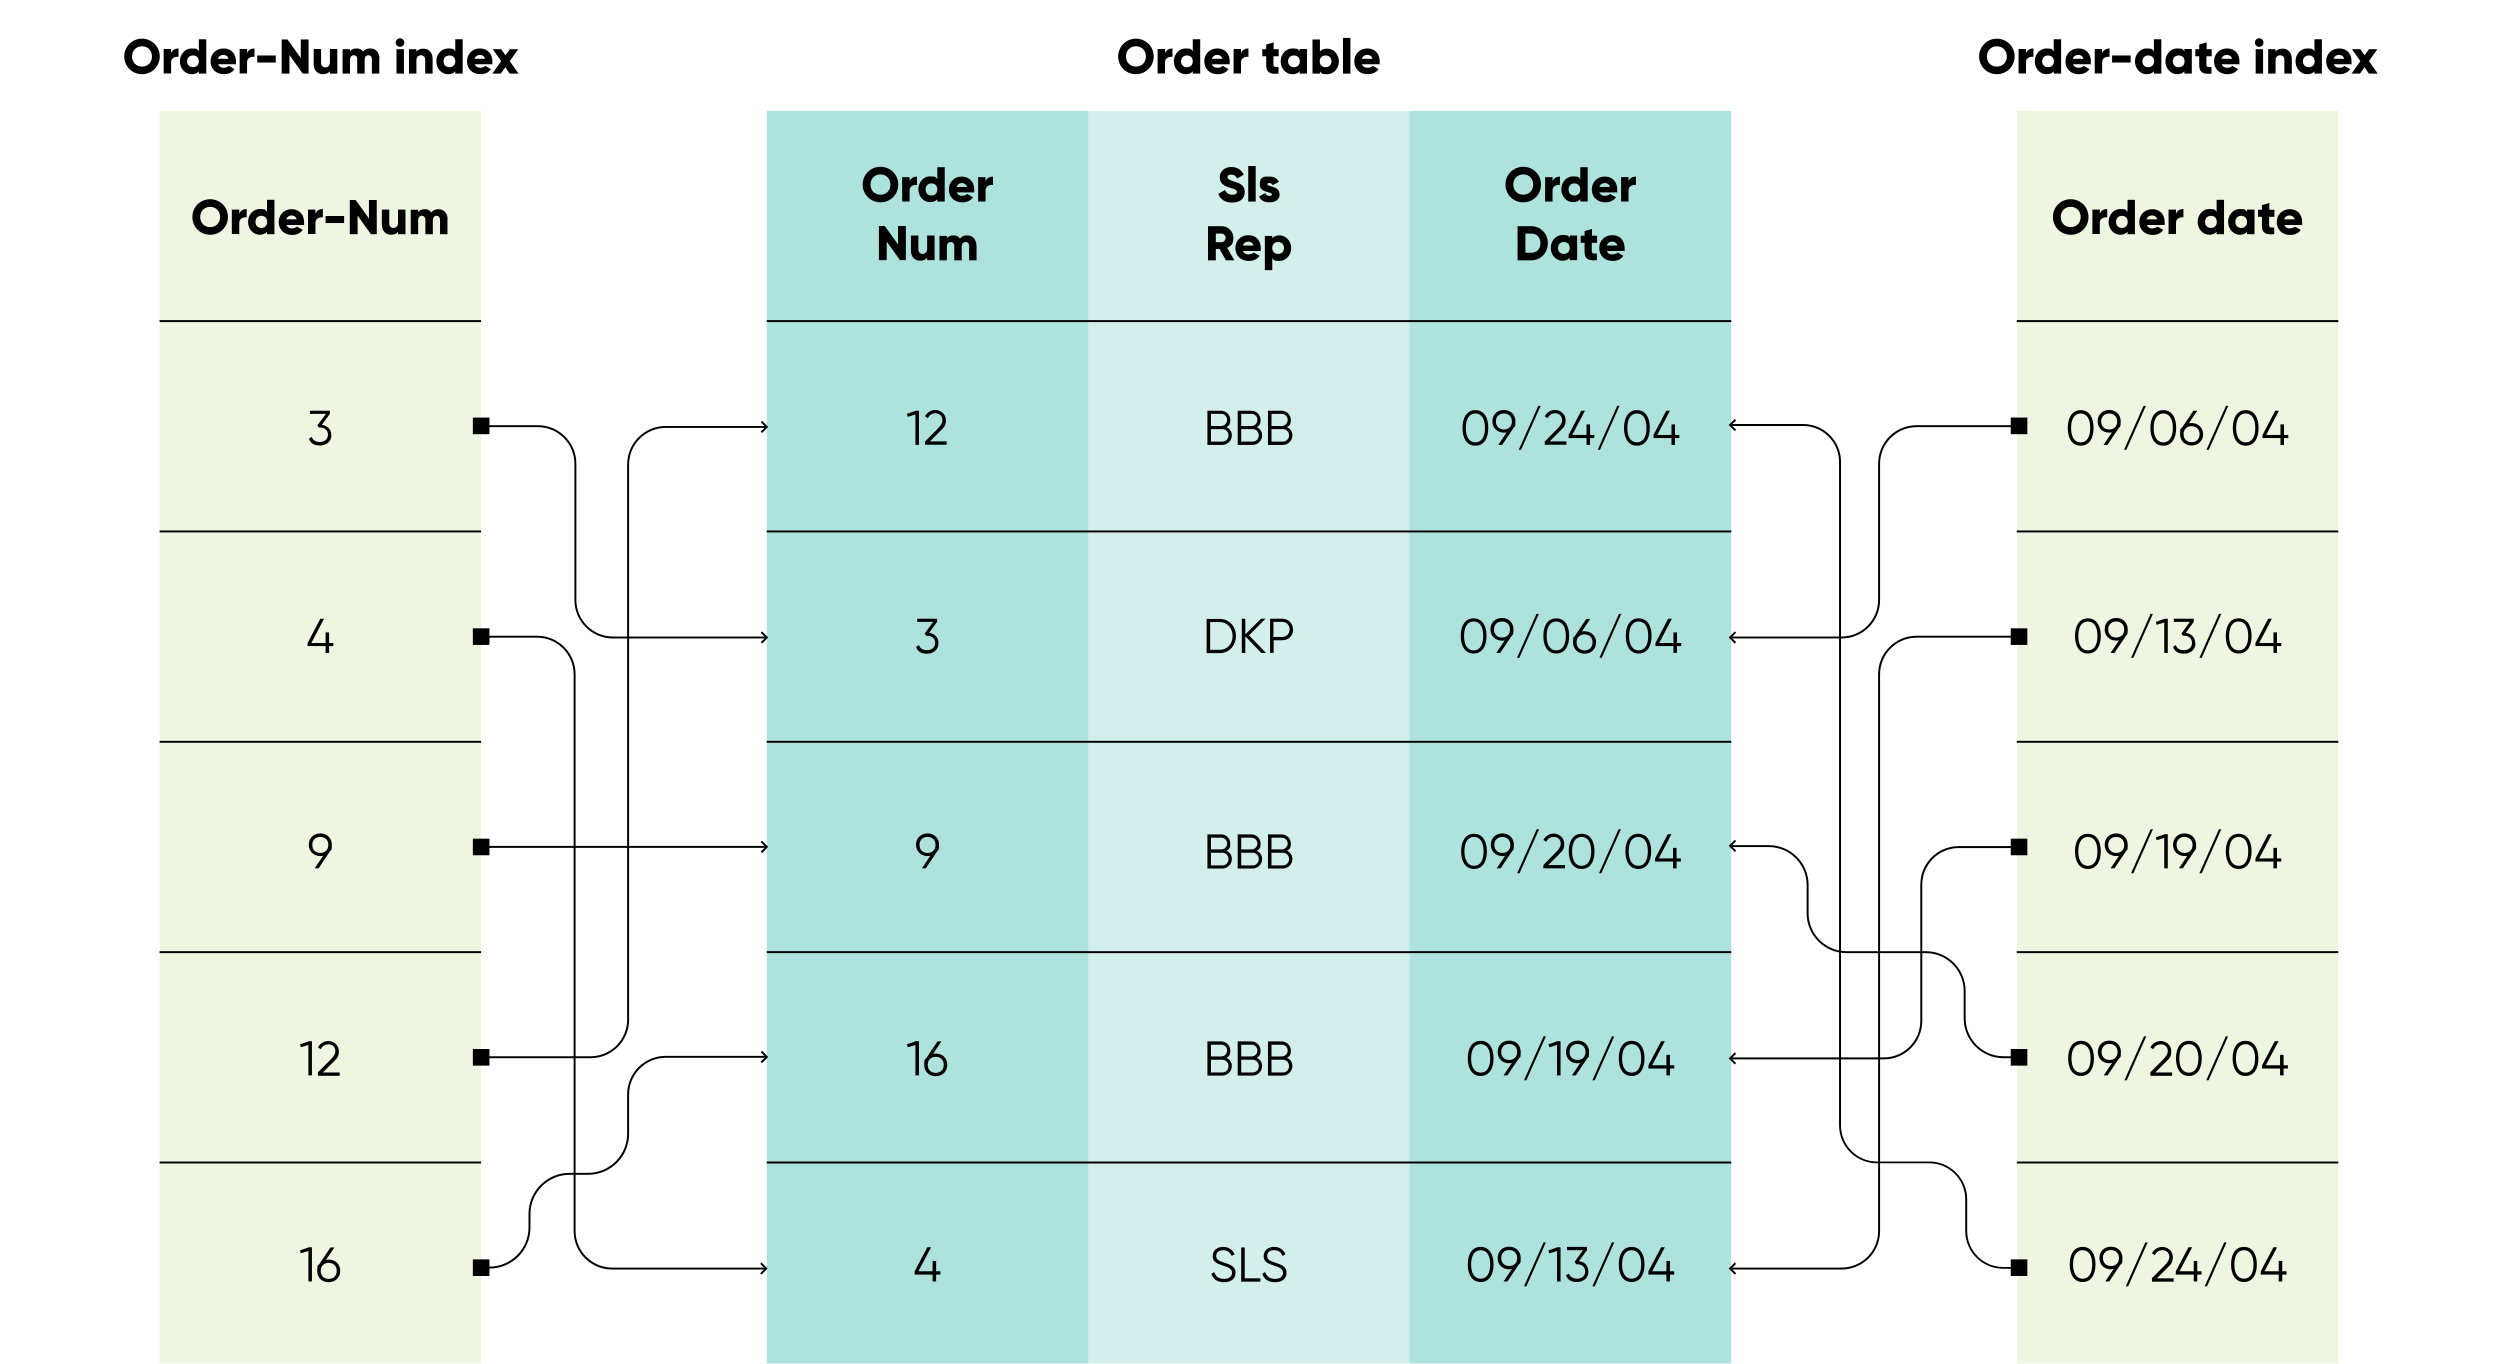 <?xml version="1.0" encoding="UTF-8"?> <svg xmlns="http://www.w3.org/2000/svg" id="Layer_2" version="1.1" viewBox="0 0 1280 698.2"><defs><style> .st0 { fill: #1eafa0; } .st1 { opacity: .2; } .st2 { fill: #a9d267; } </style></defs><g><g class="st1"><rect class="st0" x="392.6" y="56.8" width="493.8" height="641.4"></rect></g><g class="st1"><rect class="st0" x="392.6" y="56.8" width="164.6" height="641.4"></rect></g><g class="st1"><rect class="st0" x="721.7" y="56.8" width="164.6" height="641.4"></rect></g></g><g class="st1"><rect class="st2" x="81.7" y="56.8" width="164.6" height="641.4"></rect></g><g class="st1"><rect class="st2" x="1032.6" y="56.8" width="164.6" height="641.4"></rect></g><g><path d="M1013.3,28.9c0-5.1,4.1-9.1,9.1-9.1s9.1,4,9.1,9.1-4.1,9.1-9.1,9.1-9.1-4-9.1-9.1h0ZM1027.5,28.9c0-3.1-2.2-5.2-5.1-5.2s-5.1,2.1-5.1,5.2,2.2,5.2,5.1,5.2,5.1-2.1,5.1-5.2Z"></path><path d="M1041.1,24.9v4.2c-1.6-.2-3.8.4-3.8,2.8v5.7h-3.8v-12.5h3.8v2.2c.5-1.7,2.2-2.5,3.8-2.5Z"></path><path d="M1055.3,20.2v17.5h-3.8v-1.2c-.8,1-2.1,1.5-3.7,1.5-3.3,0-6-2.9-6-6.6s2.7-6.6,6-6.6,2.9.6,3.7,1.5v-6.2s3.8,0,3.8,0ZM1051.6,31.4c0-1.9-1.2-3-3-3s-3,1.2-3,3,1.2,3,3,3,3-1.2,3-3Z"></path><path d="M1064.4,34.7c1,0,1.9-.4,2.4-1l3,1.7c-1.2,1.7-3.1,2.6-5.4,2.6-4.3,0-6.9-2.9-6.9-6.6s2.7-6.6,6.7-6.6,6.3,2.8,6.3,6.6,0,1-.2,1.5h-8.9c.5,1.3,1.6,1.8,3,1.8h0ZM1066.7,30.1c-.4-1.5-1.5-2-2.7-2s-2.4.7-2.7,2h5.4Z"></path><path d="M1080.1,24.9v4.2c-1.6-.2-3.8.4-3.8,2.8v5.7h-3.8v-12.5h3.8v2.2c.5-1.7,2.2-2.5,3.8-2.5Z"></path><path d="M1081.4,28.4h9.5v3.6h-9.5s0-3.6,0-3.6Z"></path><path d="M1106.6,20.2v17.5h-3.8v-1.2c-.8,1-2.1,1.5-3.7,1.5-3.3,0-6-2.9-6-6.6s2.7-6.6,6-6.6,2.9.6,3.7,1.5v-6.2s3.8,0,3.8,0ZM1102.9,31.4c0-1.9-1.2-3-3-3s-3,1.2-3,3,1.2,3,3,3,3-1.2,3-3Z"></path><path d="M1122.2,25.2v12.5h-3.8v-1.2c-.8,1-2.1,1.5-3.7,1.5-3.3,0-6-2.9-6-6.6s2.7-6.6,6-6.6,2.9.6,3.7,1.5v-1.2s3.8,0,3.8,0ZM1118.5,31.4c0-1.9-1.2-3-3-3s-3,1.2-3,3,1.2,3,3,3,3-1.2,3-3Z"></path><path d="M1129.7,28.8v4.4c0,1.1.9,1.2,2.6,1.1v3.4c-4.9.5-6.3-1-6.3-4.5v-4.4h-2v-3.6h2v-2.4l3.8-1.1v3.5h2.6v3.6h-2.6Z"></path><path d="M1140.5,34.7c1,0,1.9-.4,2.4-1l3,1.7c-1.2,1.7-3.1,2.6-5.4,2.6-4.3,0-6.9-2.9-6.9-6.6s2.7-6.6,6.7-6.6,6.3,2.8,6.3,6.6,0,1-.2,1.5h-8.9c.5,1.3,1.6,1.8,3,1.8h0ZM1142.8,30.1c-.4-1.5-1.5-2-2.7-2s-2.4.7-2.7,2h5.4Z"></path><path d="M1154.5,21.8c0-1.2,1-2.2,2.2-2.2s2.2,1,2.2,2.2-1,2.2-2.2,2.2-2.2-1-2.2-2.2ZM1154.9,25.2h3.8v12.5h-3.8v-12.5Z"></path><path d="M1173.4,30v7.7h-3.8v-7.1c0-1.5-1-2.3-2.2-2.3s-2.3.8-2.3,2.6v6.8h-3.8v-12.5h3.8v1.2c.7-.9,1.9-1.5,3.6-1.5,2.5,0,4.7,1.8,4.7,5.2h0Z"></path><path d="M1188.8,20.2v17.5h-3.8v-1.2c-.8,1-2.1,1.5-3.7,1.5-3.3,0-6-2.9-6-6.6s2.7-6.6,6-6.6,2.9.6,3.7,1.5v-6.2s3.8,0,3.8,0ZM1185.1,31.4c0-1.9-1.2-3-3-3s-3,1.2-3,3,1.2,3,3,3,3-1.2,3-3Z"></path><path d="M1197.9,34.7c1,0,1.9-.4,2.4-1l3,1.7c-1.2,1.7-3.1,2.6-5.4,2.6-4.3,0-6.9-2.9-6.9-6.6s2.7-6.6,6.7-6.6,6.3,2.8,6.3,6.6,0,1-.2,1.5h-8.9c.5,1.3,1.6,1.8,3,1.8h0ZM1200.2,30.1c-.4-1.5-1.5-2-2.7-2s-2.4.7-2.7,2h5.4Z"></path><path d="M1212.9,37.7l-2.3-3.3-2.3,3.3h-4.3l4.5-6.4-4.3-6.1h4.3l2.2,3.1,2.2-3.1h4.3l-4.3,6.1,4.5,6.4h-4.3Z"></path></g><g><path d="M572.5,28.9c0-5.1,4.1-9.1,9.1-9.1s9.1,4,9.1,9.1-4.1,9.1-9.1,9.1-9.1-4-9.1-9.1ZM586.7,28.9c0-3.1-2.2-5.2-5.1-5.2s-5.1,2.1-5.1,5.2,2.2,5.2,5.1,5.2,5.1-2.1,5.1-5.2Z"></path><path d="M600.3,24.9v4.2c-1.5-.2-3.8.4-3.8,2.8v5.7h-3.8v-12.5h3.8v2.2c.5-1.7,2.2-2.5,3.8-2.5Z"></path><path d="M614.5,20.2v17.5h-3.8v-1.2c-.8,1-2,1.5-3.7,1.5-3.3,0-6-2.9-6-6.6s2.7-6.6,6-6.6,2.9.6,3.7,1.5v-6.2s3.8,0,3.8,0ZM610.7,31.4c0-1.9-1.2-3-3-3s-3,1.2-3,3,1.2,3,3,3,3-1.2,3-3Z"></path><path d="M623.6,34.7c1,0,1.9-.4,2.4-1l3,1.7c-1.2,1.7-3.1,2.6-5.5,2.6-4.3,0-6.9-2.9-6.9-6.6s2.7-6.6,6.7-6.6,6.3,2.8,6.3,6.6,0,1-.2,1.5h-8.9c.5,1.3,1.6,1.8,3,1.8h0ZM625.9,30.1c-.4-1.5-1.5-2-2.7-2s-2.4.7-2.7,2h5.4Z"></path><path d="M639.2,24.9v4.2c-1.5-.2-3.8.4-3.8,2.8v5.7h-3.8v-12.5h3.8v2.2c.5-1.7,2.2-2.5,3.8-2.5Z"></path><path d="M652,28.8v4.4c0,1.1.9,1.2,2.6,1.1v3.4c-4.9.5-6.3-1-6.3-4.5v-4.4h-2v-3.6h2v-2.4l3.8-1.1v3.5h2.6v3.6h-2.6Z"></path><path d="M669.2,25.2v12.5h-3.8v-1.2c-.8,1-2,1.5-3.7,1.5-3.3,0-6-2.9-6-6.6s2.7-6.6,6-6.6,2.9.6,3.7,1.5v-1.2s3.8,0,3.8,0ZM665.5,31.4c0-1.9-1.2-3-3-3s-3,1.2-3,3,1.2,3,3,3,3-1.2,3-3Z"></path><path d="M685.5,31.4c0,3.7-2.7,6.6-6,6.6s-2.9-.6-3.7-1.5v1.2h-3.8v-17.5h3.8v6.2c.8-1,2-1.5,3.7-1.5,3.3,0,6,2.9,6,6.6ZM681.7,31.4c0-1.9-1.2-3-3-3s-3,1.2-3,3,1.2,3,3,3,3-1.2,3-3Z"></path><path d="M687.6,19.4h3.8v18.3h-3.8v-18.3Z"></path><path d="M700.4,34.7c1,0,1.9-.4,2.4-1l3,1.7c-1.2,1.7-3.1,2.6-5.5,2.6-4.3,0-6.9-2.9-6.9-6.6s2.7-6.6,6.7-6.6,6.3,2.8,6.3,6.6,0,1-.2,1.5h-8.9c.5,1.3,1.6,1.8,3,1.8h0ZM702.7,30.1c-.4-1.5-1.5-2-2.7-2s-2.4.7-2.7,2h5.4Z"></path></g><g><path d="M63.6,28.9c0-5.1,4.1-9.1,9.1-9.1s9.1,4,9.1,9.1-4.1,9.1-9.1,9.1-9.1-4-9.1-9.1ZM77.8,28.9c0-3.1-2.2-5.2-5.1-5.2s-5.1,2.1-5.1,5.2,2.2,5.2,5.1,5.2,5.1-2.1,5.1-5.2Z"></path><path d="M91.4,24.9v4.2c-1.6-.2-3.8.4-3.8,2.8v5.7h-3.8v-12.5h3.8v2.2c.5-1.7,2.2-2.5,3.8-2.5Z"></path><path d="M105.6,20.2v17.5h-3.8v-1.2c-.8,1-2.1,1.5-3.7,1.5-3.3,0-6-2.9-6-6.6s2.7-6.6,6-6.6,2.9.6,3.7,1.5v-6.2s3.8,0,3.8,0ZM101.8,31.4c0-1.9-1.2-3-3-3s-3,1.2-3,3,1.2,3,3,3,3-1.2,3-3Z"></path><path d="M114.7,34.7c1,0,1.9-.4,2.4-1l3,1.7c-1.2,1.7-3.1,2.6-5.4,2.6-4.3,0-6.9-2.9-6.9-6.6s2.7-6.6,6.7-6.6,6.3,2.8,6.3,6.6,0,1-.2,1.5h-8.9c.5,1.3,1.6,1.8,3,1.8h0ZM117,30.1c-.4-1.5-1.5-2-2.7-2s-2.4.7-2.7,2h5.4Z"></path><path d="M130.3,24.9v4.2c-1.6-.2-3.8.4-3.8,2.8v5.7h-3.8v-12.5h3.8v2.2c.5-1.7,2.2-2.5,3.8-2.5Z"></path><path d="M131.7,28.4h9.5v3.6h-9.5s0-3.6,0-3.6Z"></path><path d="M158,20.2v17.5h-3l-6.8-9.5v9.5h-4v-17.5h3l6.8,9.5v-9.5s4,0,4,0Z"></path><path d="M172.7,25.2v12.5h-3.8v-1.2c-.7.9-1.9,1.5-3.6,1.5-2.5,0-4.7-1.8-4.7-5.2v-7.7h3.8v7.1c0,1.5,1,2.3,2.2,2.3s2.3-.8,2.3-2.6v-6.8h3.8Z"></path><path d="M194.2,30v7.7h-3.8v-7.4c0-1.2-.6-2-1.8-2s-1.9.9-1.9,2.4v7h-3.8v-7.4c0-1.2-.6-2-1.8-2s-1.9.9-1.9,2.4v7h-3.8v-12.5h3.8v1.1c.6-.9,1.7-1.5,3.4-1.5s2.6.6,3.3,1.6c.7-1,1.9-1.6,3.6-1.6,2.9,0,4.8,2,4.8,5.2h0Z"></path><path d="M202.6,21.8c0-1.2,1-2.2,2.2-2.2s2.2,1,2.2,2.2-1,2.2-2.2,2.2-2.2-1-2.2-2.2ZM203,25.2h3.8v12.5h-3.8v-12.5Z"></path><path d="M221.5,30v7.7h-3.8v-7.1c0-1.5-1-2.3-2.2-2.3s-2.3.8-2.3,2.6v6.8h-3.8v-12.5h3.8v1.2c.7-.9,1.9-1.5,3.6-1.5,2.5,0,4.7,1.8,4.7,5.2h0Z"></path><path d="M236.9,20.2v17.5h-3.8v-1.2c-.8,1-2.1,1.5-3.7,1.5-3.3,0-6-2.9-6-6.6s2.7-6.6,6-6.6,2.9.6,3.7,1.5v-6.2s3.8,0,3.8,0ZM233.1,31.4c0-1.9-1.2-3-3-3s-3,1.2-3,3,1.2,3,3,3,3-1.2,3-3Z"></path><path d="M246,34.7c1,0,1.9-.4,2.4-1l3,1.7c-1.2,1.7-3.1,2.6-5.4,2.6-4.3,0-6.9-2.9-6.9-6.6s2.7-6.6,6.6-6.6,6.4,2.8,6.4,6.6,0,1-.1,1.5h-8.9c.5,1.3,1.6,1.8,3,1.8h0ZM248.3,30.1c-.4-1.5-1.5-2-2.6-2s-2.4.7-2.7,2h5.4Z"></path><path d="M261,37.7l-2.3-3.3-2.3,3.3h-4.3l4.5-6.4-4.3-6.1h4.3l2.2,3.1,2.2-3.1h4.3l-4.3,6.1,4.5,6.4h-4.3,0Z"></path></g><g><path d="M98.5,111.1c0-5.2,4.1-9.1,9.1-9.1s9.1,3.9,9.1,9.1-4.1,9.1-9.1,9.1-9.1-3.9-9.1-9.1ZM112.7,111.1c0-3.1-2.2-5.2-5.1-5.2s-5.1,2.1-5.1,5.2,2.2,5.2,5.1,5.2,5.1-2.1,5.1-5.2Z"></path><path d="M126.3,107.1v4.2c-1.6-.2-3.8.4-3.8,2.8v5.7h-3.8v-12.5h3.8v2.2c.5-1.7,2.2-2.5,3.8-2.5Z"></path><path d="M140.5,102.4v17.5h-3.8v-1.2c-.8.9-2.1,1.5-3.7,1.5-3.3,0-6-2.9-6-6.6s2.7-6.6,6-6.6,2.9.6,3.7,1.5v-6.2h3.8ZM136.8,113.6c0-1.9-1.2-3.1-3-3.1s-3,1.2-3,3.1,1.2,3.1,3,3.1,3-1.2,3-3.1Z"></path><path d="M149.6,116.9c1,0,1.9-.4,2.4-.9l3,1.7c-1.2,1.7-3.1,2.6-5.4,2.6-4.3,0-6.9-2.9-6.9-6.6s2.7-6.6,6.6-6.6,6.4,2.8,6.4,6.6,0,1-.1,1.5h-8.9c.5,1.3,1.6,1.8,3,1.8h0ZM151.9,112.3c-.4-1.4-1.5-2-2.6-2s-2.4.7-2.7,2h5.4Z"></path><path d="M165.3,107.1v4.2c-1.6-.2-3.8.4-3.8,2.8v5.7h-3.8v-12.5h3.8v2.2c.5-1.7,2.2-2.5,3.8-2.5Z"></path><path d="M166.7,110.6h9.5v3.6h-9.5v-3.6Z"></path><path d="M192.9,102.4v17.5h-3l-6.8-9.5v9.5h-4v-17.5h3l6.8,9.5v-9.5h4Z"></path><path d="M207.6,107.4v12.5h-3.8v-1.2c-.7.9-1.9,1.5-3.6,1.5-2.5,0-4.7-1.8-4.7-5.2v-7.7h3.8v7.1c0,1.6,1,2.3,2.2,2.3s2.3-.8,2.3-2.6v-6.8h3.8,0Z"></path><path d="M229.1,112.2v7.7h-3.8v-7.3c0-1.2-.6-2.1-1.8-2.1s-1.9.9-1.9,2.3v7.1h-3.8v-7.3c0-1.2-.6-2.1-1.8-2.1s-1.9.9-1.9,2.3v7.1h-3.8v-12.5h3.8v1.2c.6-.8,1.7-1.5,3.4-1.5s2.6.6,3.3,1.7c.7-1,1.9-1.7,3.6-1.7,2.9,0,4.8,2.1,4.8,5.2h0Z"></path></g><path d="M169.7,222.7c0,3.5-2.8,5.4-5.9,5.4s-4.8-1.2-5.6-3.5l1.4-.9c.6,1.8,2.2,2.6,4.2,2.6s4.1-1.2,4.1-3.7-1.9-3.7-4.1-3.7h0s0,0,0,0h-.5l-.8-1.1,4.4-5.9h-8.2v-1.6h10.2v1.6l-4.1,5.6c2.6.4,4.8,2.1,4.8,5.1h0Z"></path><path d="M170.7,330.8h-2.2v3.5h-1.8v-3.5h-9.2v-1.6l6.5-12.4h1.9l-6.5,12.4h7.3v-5.4h1.8v5.4h2.2v1.6h0Z"></path><path d="M168.8,436.1l-5.7,8.5h-2l4.3-6.4c-.4.1-.9.1-1.4.1-3.4,0-5.9-2.4-5.9-5.8s2.5-5.8,5.9-5.8,5.9,2.4,5.9,5.8-.4,2.5-1.1,3.5h0ZM164,436.7c2.5,0,4.1-1.6,4.1-4.1s-1.6-4.1-4.1-4.1-4.1,1.6-4.1,4.1,1.6,4.1,4.1,4.1Z"></path><g><path d="M159.7,533.1v17.5h-1.8v-15.6l-3.9,1.2-.4-1.5,4.6-1.6h1.5Z"></path><path d="M162.7,549.1l6.3-6.3c1.5-1.5,2.7-3,2.7-4.6,0-2.4-1.7-3.5-3.5-3.5s-3.1.8-3.9,2.5l-1.5-.9c1.1-2.2,3.2-3.3,5.4-3.3s5.3,1.8,5.3,5.2-1.5,4.1-3.2,5.9l-5,5h8.6v1.7h-11.1v-1.6h0Z"></path></g><g><path d="M159.7,638.6v17.5h-1.8v-15.6l-3.9,1.2-.4-1.5,4.6-1.6h1.5Z"></path><path d="M174.2,650.7c0,3.4-2.5,5.8-5.9,5.8s-5.9-2.3-5.9-5.8.4-2.5,1.1-3.5l5.7-8.5h2l-4.3,6.4c.4,0,.9-.2,1.4-.2,3.4,0,5.9,2.3,5.9,5.8ZM172.4,650.7c0-2.5-1.6-4.1-4.1-4.1s-4.1,1.6-4.1,4.1,1.6,4.1,4.1,4.1,4.1-1.6,4.1-4.1Z"></path></g><g><path d="M470.5,210.3v17.5h-1.8v-15.6l-3.9,1.2-.5-1.5,4.6-1.6h1.5Z"></path><path d="M473.5,226.2l6.3-6.4c1.5-1.5,2.7-3,2.7-4.6,0-2.4-1.7-3.6-3.5-3.6s-3.1.8-3.9,2.5l-1.5-.9c1.1-2.2,3.2-3.3,5.4-3.3s5.3,1.8,5.3,5.2-1.5,4.1-3.2,5.9l-5,5h8.6v1.7h-11.1v-1.6h0Z"></path></g><path d="M480.5,329.3c0,3.5-2.8,5.4-5.9,5.4s-4.8-1.2-5.6-3.5l1.5-.9c.6,1.8,2.2,2.6,4.2,2.6s4.1-1.2,4.1-3.7-1.9-3.7-4.1-3.7h0s0,0,0,0h-.5l-.8-1.1,4.4-6h-8.2v-1.6h10.2v1.6l-4.1,5.6c2.6.4,4.8,2.1,4.8,5.1h0Z"></path><path d="M479.7,436.1l-5.7,8.5h-2l4.3-6.4c-.5.1-.9.1-1.4.1-3.4,0-5.9-2.4-5.9-5.8s2.5-5.8,5.9-5.8,5.9,2.4,5.9,5.8-.4,2.5-1.1,3.5h0ZM474.9,436.7c2.5,0,4.1-1.6,4.1-4.1s-1.6-4.1-4.1-4.1-4.1,1.6-4.1,4.1,1.6,4.1,4.1,4.1Z"></path><g><path d="M470.5,533.1v17.5h-1.8v-15.6l-3.9,1.2-.5-1.5,4.6-1.6h1.5Z"></path><path d="M485,545.2c0,3.4-2.5,5.8-5.9,5.8s-5.9-2.3-5.9-5.8.4-2.5,1.1-3.5l5.7-8.5h2l-4.3,6.4c.5,0,.9-.2,1.4-.2,3.4,0,5.9,2.3,5.9,5.8ZM483.2,545.2c0-2.5-1.6-4.1-4.1-4.1s-4.1,1.6-4.1,4.1,1.6,4.1,4.1,4.1,4.1-1.6,4.1-4.1Z"></path></g><path d="M481.5,652.6h-2.2v3.5h-1.8v-3.5h-9.2v-1.7l6.5-12.3h1.9l-6.5,12.3h7.3v-5.3h1.8v5.3h2.2v1.7h0Z"></path><g><path d="M630.7,222.9c0,2.7-2.2,4.9-4.9,4.9h-7.6v-17.5h7c2.6,0,4.7,2.1,4.7,4.7s-.8,2.9-2,3.7c1.7.7,2.8,2.2,2.8,4.2h0ZM620,212v6.1h5.3c1.6,0,3-1.4,3-3.1s-1.3-3.1-3-3.1h-5.3ZM629,222.9c0-1.8-1.4-3.2-3.1-3.2h-5.9v6.4h5.9c1.7,0,3.1-1.4,3.1-3.2h0Z"></path><path d="M646.2,222.9c0,2.7-2.2,4.9-4.9,4.9h-7.6v-17.5h7c2.6,0,4.7,2.1,4.7,4.7s-.8,2.9-2,3.7c1.7.7,2.8,2.2,2.8,4.2h0ZM635.5,212v6.1h5.3c1.6,0,3-1.4,3-3.1s-1.3-3.1-3-3.1h-5.3ZM644.5,222.9c0-1.8-1.4-3.2-3.1-3.2h-5.9v6.4h5.9c1.7,0,3.1-1.4,3.1-3.2h0Z"></path><path d="M661.7,222.9c0,2.7-2.2,4.9-4.9,4.9h-7.6v-17.5h7c2.6,0,4.7,2.1,4.7,4.7s-.8,2.9-2,3.7c1.7.7,2.8,2.2,2.8,4.2h0ZM651,212v6.1h5.3c1.6,0,3-1.4,3-3.1s-1.3-3.1-3-3.1h-5.3ZM660,222.9c0-1.8-1.4-3.2-3.1-3.2h-5.9v6.4h5.9c1.7,0,3.1-1.4,3.1-3.2h0Z"></path></g><g><path d="M632.8,325.6c0,4.8-3.4,8.8-8.2,8.8h-6.8v-17.5h6.8c4.8,0,8.2,3.9,8.2,8.8ZM631.1,325.6c0-3.9-2.7-7.1-6.5-7.1h-5v14.2h5c3.9,0,6.5-3.2,6.5-7.1Z"></path><path d="M645.8,334.3l-8.2-8.5v8.5h-1.8v-17.5h1.8v8l8-8h2.3l-8.4,8.5,8.7,9h-2.3Z"></path><path d="M662.1,322.3c0,3.1-2.3,5.5-5.5,5.5h-4.5v6.5h-1.8v-17.5h6.2c3.2,0,5.5,2.4,5.5,5.5ZM660.3,322.3c0-2.2-1.6-3.9-3.8-3.9h-4.5v7.7h4.5c2.2,0,3.8-1.6,3.8-3.9Z"></path></g><g><path d="M630.7,439.8c0,2.7-2.2,4.9-4.9,4.9h-7.6v-17.5h7c2.6,0,4.7,2.1,4.7,4.7s-.8,3-2,3.7c1.7.7,2.8,2.2,2.8,4.2h0ZM620,428.8v6.1h5.3c1.6,0,3-1.4,3-3s-1.3-3-3-3h-5.3ZM629,439.8c0-1.8-1.4-3.2-3.1-3.2h-5.9v6.5h5.9c1.7,0,3.1-1.4,3.1-3.2h0Z"></path><path d="M646.2,439.8c0,2.7-2.2,4.9-4.9,4.9h-7.6v-17.5h7c2.6,0,4.7,2.1,4.7,4.7s-.8,3-2,3.7c1.7.7,2.8,2.2,2.8,4.2h0ZM635.5,428.8v6.1h5.3c1.6,0,3-1.4,3-3s-1.3-3-3-3h-5.3ZM644.5,439.8c0-1.8-1.4-3.2-3.1-3.2h-5.9v6.5h5.9c1.7,0,3.1-1.4,3.1-3.2h0Z"></path><path d="M661.7,439.8c0,2.7-2.2,4.9-4.9,4.9h-7.6v-17.5h7c2.6,0,4.7,2.1,4.7,4.7s-.8,3-2,3.7c1.7.7,2.8,2.2,2.8,4.2h0ZM651,428.8v6.1h5.3c1.6,0,3-1.4,3-3s-1.3-3-3-3h-5.3ZM660,439.8c0-1.8-1.4-3.2-3.1-3.2h-5.9v6.5h5.9c1.7,0,3.1-1.4,3.1-3.2h0Z"></path></g><g><path d="M630.7,545.8c0,2.7-2.2,4.9-4.9,4.9h-7.6v-17.5h7c2.6,0,4.7,2.1,4.7,4.7s-.8,3-2,3.7c1.7.7,2.8,2.2,2.8,4.2h0ZM620,534.8v6.1h5.3c1.6,0,3-1.3,3-3s-1.3-3-3-3h-5.3ZM629,545.8c0-1.8-1.4-3.2-3.1-3.2h-5.9v6.5h5.9c1.7,0,3.1-1.4,3.1-3.2h0Z"></path><path d="M646.2,545.8c0,2.7-2.2,4.9-4.9,4.9h-7.6v-17.5h7c2.6,0,4.7,2.1,4.7,4.7s-.8,3-2,3.7c1.7.7,2.8,2.2,2.8,4.2h0ZM635.5,534.8v6.1h5.3c1.6,0,3-1.3,3-3s-1.3-3-3-3h-5.3ZM644.5,545.8c0-1.8-1.4-3.2-3.1-3.2h-5.9v6.5h5.9c1.7,0,3.1-1.4,3.1-3.2h0Z"></path><path d="M661.7,545.8c0,2.7-2.2,4.9-4.9,4.9h-7.6v-17.5h7c2.6,0,4.7,2.1,4.7,4.7s-.8,3-2,3.7c1.7.7,2.8,2.2,2.8,4.2h0ZM651,534.8v6.1h5.3c1.6,0,3-1.3,3-3s-1.3-3-3-3h-5.3ZM660,545.8c0-1.8-1.4-3.2-3.1-3.2h-5.9v6.5h5.9c1.7,0,3.1-1.4,3.1-3.2h0Z"></path></g><g><path d="M620.2,652.2l1.5-.9c.6,2.1,2.3,3.5,5,3.5s4.1-1.3,4.1-3.2-1.7-2.7-4.3-3.5c-2.8-1-5.6-1.7-5.6-4.9s2.5-4.8,5.4-4.8,4.9,1.7,5.8,3.8l-1.5.8c-.7-1.6-2-2.9-4.3-2.9s-3.6,1.1-3.6,3,1.5,2.5,3.9,3.3c3.2,1,6,2,6,5.2s-2.4,4.9-5.9,4.9-5.6-1.6-6.5-4.3h0Z"></path><path d="M645.3,654.5v1.7h-9.8v-17.5h1.8v15.8h8Z"></path><path d="M646.3,652.2l1.5-.9c.6,2.1,2.3,3.5,5,3.5s4.1-1.3,4.1-3.2-1.7-2.7-4.3-3.5c-2.8-1-5.6-1.7-5.6-4.9s2.5-4.8,5.4-4.8,4.9,1.7,5.8,3.8l-1.5.8c-.7-1.6-2-2.9-4.3-2.9s-3.6,1.1-3.6,3,1.5,2.5,3.9,3.3c3.2,1,6,2,6,5.2s-2.4,4.9-5.9,4.9-5.6-1.6-6.5-4.3h0Z"></path></g><g><path d="M748.8,219.1c0-5.4,2.3-9.1,6.6-9.1s6.6,3.6,6.6,9.1-2.3,9.1-6.6,9.1-6.6-3.6-6.6-9.1ZM760.3,219.1c0-4.7-1.8-7.4-4.9-7.4s-4.9,2.7-4.9,7.4,1.8,7.4,4.9,7.4,4.9-2.7,4.9-7.4Z"></path><path d="M774.8,219.3l-5.7,8.5h-2l4.3-6.4c-.5.1-.9.1-1.4.1-3.4,0-5.9-2.4-5.9-5.8s2.5-5.8,5.9-5.8,5.9,2.4,5.9,5.8-.4,2.6-1.1,3.5ZM770,219.9c2.5,0,4.1-1.6,4.1-4.1s-1.7-4.1-4.1-4.1-4.1,1.6-4.1,4.1,1.7,4.1,4.1,4.1Z"></path><path d="M777.6,230.3l10-22.5h1.2l-10,22.5h-1.2Z"></path><path d="M790.8,226.2l6.3-6.4c1.5-1.5,2.7-3,2.7-4.6,0-2.4-1.7-3.6-3.5-3.6s-3.1.8-3.9,2.5l-1.5-.9c1.1-2.2,3.2-3.3,5.4-3.3s5.3,1.8,5.3,5.2-1.5,4.1-3.2,5.9l-5,5h8.6v1.7h-11.1v-1.6h0Z"></path><path d="M816.3,224.3h-2.2v3.5h-1.8v-3.5h-9.2v-1.6l6.5-12.4h1.9l-6.5,12.4h7.3v-5.4h1.8v5.4h2.2v1.6h0Z"></path><path d="M818,230.3l10-22.5h1.2l-10,22.5h-1.2Z"></path><path d="M831.5,219.1c0-5.4,2.3-9.1,6.6-9.1s6.6,3.6,6.6,9.1-2.3,9.1-6.6,9.1-6.6-3.6-6.6-9.1ZM843,219.1c0-4.7-1.8-7.4-4.9-7.4s-4.9,2.7-4.9,7.4,1.8,7.4,4.9,7.4,4.9-2.7,4.9-7.4Z"></path><path d="M859.8,224.3h-2.2v3.5h-1.8v-3.5h-9.2v-1.6l6.5-12.4h1.9l-6.5,12.4h7.3v-5.4h1.8v5.4h2.2v1.6h0Z"></path></g><g><path d="M747.9,325.6c0-5.4,2.3-9,6.6-9s6.6,3.6,6.6,9-2.3,9-6.6,9-6.6-3.6-6.6-9ZM759.4,325.6c0-4.7-1.8-7.4-4.9-7.4s-4.9,2.7-4.9,7.4,1.8,7.4,4.9,7.4,4.9-2.7,4.9-7.4Z"></path><path d="M773.8,325.8l-5.7,8.5h-2l4.3-6.4c-.5.1-.9.1-1.4.1-3.4,0-5.9-2.4-5.9-5.8s2.5-5.8,5.9-5.8,5.9,2.4,5.9,5.8-.4,2.5-1.1,3.5ZM769,326.4c2.5,0,4.1-1.6,4.1-4.1s-1.7-4.1-4.1-4.1-4.1,1.6-4.1,4.1,1.7,4.1,4.1,4.1Z"></path><path d="M776.7,336.8l10-22.5h1.2l-10,22.5h-1.2Z"></path><path d="M790.2,325.6c0-5.4,2.3-9,6.6-9s6.6,3.6,6.6,9-2.3,9-6.6,9-6.6-3.6-6.6-9ZM801.7,325.6c0-4.7-1.8-7.4-4.9-7.4s-4.9,2.7-4.9,7.4,1.8,7.4,4.9,7.4,4.9-2.7,4.9-7.4Z"></path><path d="M817.2,328.9c0,3.4-2.5,5.8-5.9,5.8s-5.9-2.4-5.9-5.8.4-2.5,1.1-3.5l5.7-8.5h2l-4.3,6.4c.5-.1.9-.1,1.4-.1,3.4,0,5.9,2.4,5.9,5.8h0ZM815.4,328.9c0-2.5-1.7-4.1-4.1-4.1s-4.1,1.6-4.1,4.1,1.7,4.1,4.1,4.1,4.1-1.6,4.1-4.1Z"></path><path d="M818.9,336.8l10-22.5h1.2l-10,22.5h-1.2Z"></path><path d="M832.4,325.6c0-5.4,2.3-9,6.6-9s6.6,3.6,6.6,9-2.3,9-6.6,9-6.6-3.6-6.6-9ZM843.9,325.6c0-4.7-1.8-7.4-4.9-7.4s-4.9,2.7-4.9,7.4,1.8,7.4,4.9,7.4,4.9-2.7,4.9-7.4Z"></path><path d="M860.8,330.8h-2.2v3.5h-1.8v-3.5h-9.2v-1.6l6.5-12.4h1.9l-6.5,12.4h7.3v-5.4h1.8v5.4h2.2v1.6h0Z"></path></g><g><path d="M748.1,435.9c0-5.4,2.3-9,6.6-9s6.6,3.6,6.6,9-2.3,9-6.6,9-6.6-3.6-6.6-9ZM759.6,435.9c0-4.7-1.8-7.4-4.9-7.4s-4.9,2.7-4.9,7.4,1.8,7.4,4.9,7.4,4.9-2.7,4.9-7.4Z"></path><path d="M774,436.1l-5.7,8.5h-2l4.3-6.4c-.5.1-.9.1-1.4.1-3.4,0-5.9-2.4-5.9-5.8s2.5-5.8,5.9-5.8,5.9,2.4,5.9,5.8-.4,2.5-1.1,3.5ZM769.2,436.7c2.5,0,4.1-1.6,4.1-4.1s-1.7-4.1-4.1-4.1-4.1,1.6-4.1,4.1,1.7,4.1,4.1,4.1Z"></path><path d="M776.8,447.1l10-22.5h1.2l-10,22.5h-1.2Z"></path><path d="M790.1,443l6.3-6.4c1.5-1.5,2.7-3,2.7-4.6,0-2.4-1.7-3.5-3.5-3.5s-3.1.8-3.9,2.5l-1.5-.9c1.1-2.2,3.2-3.3,5.4-3.3s5.3,1.8,5.3,5.2-1.5,4.1-3.2,5.9l-5,5h8.6v1.7h-11.1v-1.6h0Z"></path><path d="M803.2,435.9c0-5.4,2.3-9,6.6-9s6.6,3.6,6.6,9-2.3,9-6.6,9-6.6-3.6-6.6-9ZM814.7,435.9c0-4.7-1.8-7.4-4.9-7.4s-4.9,2.7-4.9,7.4,1.8,7.4,4.9,7.4,4.9-2.7,4.9-7.4Z"></path><path d="M818.7,447.1l10-22.5h1.2l-10,22.5h-1.2Z"></path><path d="M832.2,435.9c0-5.4,2.3-9,6.6-9s6.6,3.6,6.6,9-2.3,9-6.6,9-6.6-3.6-6.6-9ZM843.7,435.9c0-4.7-1.8-7.4-4.9-7.4s-4.9,2.7-4.9,7.4,1.8,7.4,4.9,7.4,4.9-2.7,4.9-7.4Z"></path><path d="M860.6,441.1h-2.2v3.5h-1.8v-3.5h-9.2v-1.6l6.5-12.4h1.9l-6.5,12.4h7.3v-5.4h1.8v5.4h2.2v1.6h0Z"></path></g><g><path d="M751.5,541.9c0-5.4,2.3-9,6.6-9s6.6,3.7,6.6,9-2.3,9-6.6,9-6.6-3.7-6.6-9ZM763,541.9c0-4.7-1.8-7.3-4.9-7.3s-4.9,2.7-4.9,7.3,1.8,7.3,4.9,7.3,4.9-2.7,4.9-7.3Z"></path><path d="M777.5,542.1l-5.7,8.5h-2l4.3-6.4c-.5,0-.9.2-1.4.2-3.4,0-5.9-2.3-5.9-5.8s2.5-5.8,5.9-5.8,5.9,2.3,5.9,5.8-.4,2.5-1.1,3.5ZM772.7,542.7c2.5,0,4.1-1.6,4.1-4.1s-1.7-4.1-4.1-4.1-4.1,1.6-4.1,4.1,1.7,4.1,4.1,4.1Z"></path><path d="M780.3,553.1l10-22.5h1.2l-10,22.5h-1.2Z"></path><path d="M799,533.1v17.5h-1.8v-15.6l-3.9,1.2-.5-1.5,4.6-1.6h1.5Z"></path><path d="M812.5,542.1l-5.7,8.5h-2l4.3-6.4c-.5,0-.9.2-1.4.2-3.4,0-5.9-2.3-5.9-5.8s2.5-5.8,5.9-5.8,5.9,2.3,5.9,5.8-.4,2.5-1.1,3.5ZM807.7,542.7c2.5,0,4.1-1.6,4.1-4.1s-1.7-4.1-4.1-4.1-4.1,1.6-4.1,4.1,1.7,4.1,4.1,4.1Z"></path><path d="M815.3,553.1l10-22.5h1.2l-10,22.5h-1.2Z"></path><path d="M828.8,541.9c0-5.4,2.3-9,6.6-9s6.6,3.7,6.6,9-2.3,9-6.6,9-6.6-3.7-6.6-9ZM840.3,541.9c0-4.7-1.8-7.3-4.9-7.3s-4.9,2.7-4.9,7.3,1.8,7.3,4.9,7.3,4.9-2.7,4.9-7.3Z"></path><path d="M857.2,547.1h-2.2v3.5h-1.8v-3.5h-9.2v-1.7l6.5-12.3h1.9l-6.5,12.3h7.3v-5.3h1.8v5.3h2.2v1.7h0Z"></path></g><g><path d="M751.5,647.4c0-5.4,2.3-9,6.6-9s6.6,3.7,6.6,9-2.3,9-6.6,9-6.6-3.7-6.6-9ZM763,647.4c0-4.7-1.8-7.3-4.9-7.3s-4.9,2.7-4.9,7.3,1.8,7.3,4.9,7.3,4.9-2.7,4.9-7.3Z"></path><path d="M777.5,647.6l-5.7,8.5h-2l4.3-6.4c-.5,0-.9.2-1.4.2-3.4,0-5.9-2.3-5.9-5.8s2.5-5.8,5.9-5.8,5.9,2.3,5.9,5.8-.4,2.5-1.1,3.5ZM772.7,648.2c2.5,0,4.1-1.6,4.1-4.1s-1.7-4.1-4.1-4.1-4.1,1.6-4.1,4.1,1.7,4.1,4.1,4.1Z"></path><path d="M780.3,658.6l10-22.5h1.2l-10,22.5h-1.2Z"></path><path d="M799,638.6v17.5h-1.8v-15.6l-3.9,1.2-.5-1.5,4.6-1.6h1.5Z"></path><path d="M813.3,651c0,3.5-2.8,5.4-5.9,5.4s-4.8-1.2-5.6-3.5l1.5-.8c.6,1.8,2.2,2.6,4.2,2.6s4.1-1.2,4.1-3.7-1.8-3.7-4.1-3.7h0s0,0,0,0h-.5l-.8-1.2,4.3-6h-8.2v-1.7h10.2v1.7l-4.1,5.6c2.6.3,4.8,2.1,4.8,5.2h0Z"></path><path d="M815.3,658.6l10-22.5h1.2l-10,22.5h-1.2Z"></path><path d="M828.8,647.4c0-5.4,2.3-9,6.6-9s6.6,3.7,6.6,9-2.3,9-6.6,9-6.6-3.7-6.6-9ZM840.3,647.4c0-4.7-1.8-7.3-4.9-7.3s-4.9,2.7-4.9,7.3,1.8,7.3,4.9,7.3,4.9-2.7,4.9-7.3Z"></path><path d="M857.2,652.6h-2.2v3.5h-1.8v-3.5h-9.2v-1.7l6.5-12.3h1.9l-6.5,12.3h7.3v-5.3h1.8v5.3h2.2v1.7h0Z"></path></g><g><path d="M1058.7,219.1c0-5.4,2.3-9.1,6.6-9.1s6.6,3.6,6.6,9.1-2.3,9.1-6.6,9.1-6.6-3.6-6.6-9.1ZM1070.2,219.1c0-4.7-1.8-7.4-4.9-7.4s-4.9,2.7-4.9,7.4,1.8,7.4,4.9,7.4,4.9-2.7,4.9-7.4Z"></path><path d="M1084.7,219.3l-5.7,8.5h-2l4.3-6.4c-.4.1-.9.1-1.4.1-3.4,0-5.9-2.4-5.9-5.8s2.5-5.8,5.9-5.8,5.9,2.4,5.9,5.8-.4,2.6-1.1,3.5h0ZM1079.9,219.9c2.5,0,4.1-1.6,4.1-4.1s-1.7-4.1-4.1-4.1-4.1,1.6-4.1,4.1,1.7,4.1,4.1,4.1Z"></path><path d="M1087.5,230.3l10-22.5h1.2l-10,22.5h-1.2Z"></path><path d="M1101,219.1c0-5.4,2.3-9.1,6.6-9.1s6.6,3.6,6.6,9.1-2.3,9.1-6.6,9.1-6.6-3.6-6.6-9.1ZM1112.5,219.1c0-4.7-1.8-7.4-4.9-7.4s-4.9,2.7-4.9,7.4,1.8,7.4,4.9,7.4,4.9-2.7,4.9-7.4Z"></path><path d="M1128,222.3c0,3.4-2.5,5.8-5.9,5.8s-5.9-2.4-5.9-5.8.4-2.6,1.1-3.5l5.7-8.5h2l-4.3,6.4c.4-.1.9-.1,1.4-.1,3.4,0,5.9,2.4,5.9,5.8h0ZM1126.2,222.3c0-2.4-1.7-4.1-4.1-4.1s-4.1,1.6-4.1,4.1,1.7,4.1,4.1,4.1,4.1-1.6,4.1-4.1Z"></path><path d="M1129.7,230.3l10-22.5h1.2l-10,22.5h-1.2Z"></path><path d="M1143.2,219.1c0-5.4,2.3-9.1,6.6-9.1s6.6,3.6,6.6,9.1-2.3,9.1-6.6,9.1-6.6-3.6-6.6-9.1ZM1154.7,219.1c0-4.7-1.8-7.4-4.9-7.4s-4.9,2.7-4.9,7.4,1.8,7.4,4.9,7.4,4.9-2.7,4.9-7.4Z"></path><path d="M1171.6,224.3h-2.2v3.5h-1.8v-3.5h-9.2v-1.6l6.5-12.4h1.9l-6.5,12.4h7.3v-5.4h1.8v5.4h2.2v1.6Z"></path></g><g><path d="M1062.4,325.6c0-5.4,2.3-9,6.6-9s6.6,3.6,6.6,9-2.3,9-6.6,9-6.6-3.6-6.6-9ZM1073.9,325.6c0-4.7-1.8-7.4-4.9-7.4s-4.9,2.7-4.9,7.4,1.8,7.4,4.9,7.4,4.9-2.7,4.9-7.4Z"></path><path d="M1088.3,325.8l-5.7,8.5h-2l4.3-6.4c-.4.1-.9.1-1.4.1-3.4,0-5.9-2.4-5.9-5.8s2.5-5.8,5.9-5.8,5.9,2.4,5.9,5.8-.4,2.5-1.1,3.5h0ZM1083.5,326.4c2.5,0,4.1-1.6,4.1-4.1s-1.7-4.1-4.1-4.1-4.1,1.6-4.1,4.1,1.7,4.1,4.1,4.1Z"></path><path d="M1091.1,336.8l10-22.5h1.2l-10,22.5h-1.2Z"></path><path d="M1109.9,316.8v17.5h-1.8v-15.6l-3.9,1.2-.4-1.5,4.6-1.6h1.5Z"></path><path d="M1124.1,329.3c0,3.5-2.8,5.4-5.9,5.4s-4.8-1.2-5.6-3.5l1.4-.9c.6,1.8,2.2,2.6,4.2,2.6s4.1-1.2,4.1-3.7-1.8-3.7-4.1-3.7h0s0,0,0,0h-.5l-.8-1.1,4.3-6h-8.2v-1.6h10.2v1.6l-4.1,5.6c2.6.4,4.8,2.1,4.8,5.1h0Z"></path><path d="M1126.1,336.8l10-22.5h1.2l-10,22.5h-1.2Z"></path><path d="M1139.6,325.6c0-5.4,2.3-9,6.6-9s6.6,3.6,6.6,9-2.3,9-6.6,9-6.6-3.6-6.6-9ZM1151.1,325.6c0-4.7-1.8-7.4-4.9-7.4s-4.9,2.7-4.9,7.4,1.8,7.4,4.9,7.4,4.9-2.7,4.9-7.4Z"></path><path d="M1168,330.8h-2.2v3.5h-1.8v-3.5h-9.2v-1.6l6.5-12.4h1.9l-6.5,12.4h7.3v-5.4h1.8v5.4h2.2v1.6Z"></path></g><g><path d="M1062.4,435.9c0-5.4,2.3-9,6.6-9s6.6,3.6,6.6,9-2.3,9-6.6,9-6.6-3.6-6.6-9ZM1073.9,435.9c0-4.7-1.8-7.4-4.9-7.4s-4.9,2.7-4.9,7.4,1.8,7.4,4.9,7.4,4.9-2.7,4.9-7.4Z"></path><path d="M1088.3,436.1l-5.7,8.5h-2l4.3-6.4c-.4.1-.9.1-1.4.1-3.4,0-5.9-2.4-5.9-5.8s2.5-5.8,5.9-5.8,5.9,2.4,5.9,5.8-.4,2.5-1.1,3.5h0ZM1083.5,436.7c2.5,0,4.1-1.6,4.1-4.1s-1.7-4.1-4.1-4.1-4.1,1.6-4.1,4.1,1.7,4.1,4.1,4.1Z"></path><path d="M1091.1,447.1l10-22.5h1.2l-10,22.5h-1.2Z"></path><path d="M1109.9,427.1v17.5h-1.8v-15.6l-3.9,1.2-.4-1.5,4.6-1.6h1.5Z"></path><path d="M1123.3,436.1l-5.7,8.5h-2l4.3-6.4c-.4.1-.9.1-1.4.1-3.4,0-5.9-2.4-5.9-5.8s2.5-5.8,5.9-5.8,5.9,2.4,5.9,5.8-.4,2.5-1.1,3.5h0ZM1118.5,436.7c2.5,0,4.1-1.6,4.1-4.1s-1.7-4.1-4.1-4.1-4.1,1.6-4.1,4.1,1.7,4.1,4.1,4.1Z"></path><path d="M1126.1,447.1l10-22.5h1.2l-10,22.5h-1.2Z"></path><path d="M1139.6,435.9c0-5.4,2.3-9,6.6-9s6.6,3.6,6.6,9-2.3,9-6.6,9-6.6-3.6-6.6-9ZM1151.1,435.9c0-4.7-1.8-7.4-4.9-7.4s-4.9,2.7-4.9,7.4,1.8,7.4,4.9,7.4,4.9-2.7,4.9-7.4Z"></path><path d="M1168,441.1h-2.2v3.5h-1.8v-3.5h-9.2v-1.6l6.5-12.4h1.9l-6.5,12.4h7.3v-5.4h1.8v5.4h2.2v1.6Z"></path></g><g><path d="M1058.9,541.9c0-5.4,2.3-9,6.6-9s6.6,3.7,6.6,9-2.3,9-6.6,9-6.6-3.7-6.6-9ZM1070.4,541.9c0-4.7-1.8-7.3-4.9-7.3s-4.9,2.7-4.9,7.3,1.8,7.3,4.9,7.3,4.9-2.7,4.9-7.3Z"></path><path d="M1084.8,542.1l-5.7,8.5h-2l4.3-6.4c-.4,0-.9.2-1.4.2-3.4,0-5.9-2.3-5.9-5.8s2.5-5.8,5.9-5.8,5.9,2.3,5.9,5.8-.4,2.5-1.1,3.5h0ZM1080.1,542.7c2.5,0,4.1-1.6,4.1-4.1s-1.7-4.1-4.1-4.1-4.1,1.6-4.1,4.1,1.7,4.1,4.1,4.1Z"></path><path d="M1087.7,553.1l10-22.5h1.2l-10,22.5h-1.2Z"></path><path d="M1100.9,549.1l6.3-6.3c1.5-1.5,2.7-3,2.7-4.6,0-2.4-1.7-3.5-3.5-3.5s-3.1.8-3.9,2.5l-1.5-.9c1.1-2.2,3.2-3.3,5.4-3.3s5.3,1.8,5.3,5.2-1.5,4.1-3.2,5.9l-5,5h8.6v1.7h-11.1v-1.6h0Z"></path><path d="M1114.1,541.9c0-5.4,2.3-9,6.6-9s6.6,3.7,6.6,9-2.3,9-6.6,9-6.6-3.7-6.6-9ZM1125.6,541.9c0-4.7-1.8-7.3-4.9-7.3s-4.9,2.7-4.9,7.3,1.8,7.3,4.9,7.3,4.9-2.7,4.9-7.3Z"></path><path d="M1129.6,553.1l10-22.5h1.2l-10,22.5h-1.2Z"></path><path d="M1143.1,541.9c0-5.4,2.3-9,6.6-9s6.6,3.7,6.6,9-2.3,9-6.6,9-6.6-3.7-6.6-9ZM1154.6,541.9c0-4.7-1.8-7.3-4.9-7.3s-4.9,2.7-4.9,7.3,1.8,7.3,4.9,7.3,4.9-2.7,4.9-7.3Z"></path><path d="M1171.4,547.1h-2.2v3.5h-1.8v-3.5h-9.2v-1.7l6.5-12.3h1.9l-6.5,12.3h7.3v-5.3h1.8v5.3h2.2v1.7Z"></path></g><g><path d="M1059.7,647.4c0-5.4,2.3-9,6.6-9s6.6,3.7,6.6,9-2.3,9-6.6,9-6.6-3.7-6.6-9ZM1071.2,647.4c0-4.7-1.8-7.3-4.9-7.3s-4.9,2.7-4.9,7.3,1.8,7.3,4.9,7.3,4.9-2.7,4.9-7.3Z"></path><path d="M1085.6,647.6l-5.7,8.5h-2l4.3-6.4c-.4,0-.9.2-1.4.2-3.4,0-5.9-2.3-5.9-5.8s2.5-5.8,5.9-5.8,5.9,2.3,5.9,5.8-.4,2.5-1.1,3.5h0ZM1080.8,648.2c2.5,0,4.1-1.6,4.1-4.1s-1.7-4.1-4.1-4.1-4.1,1.6-4.1,4.1,1.7,4.1,4.1,4.1Z"></path><path d="M1088.4,658.6l10-22.5h1.2l-10,22.5h-1.2Z"></path><path d="M1101.7,654.5l6.3-6.3c1.5-1.5,2.7-3,2.7-4.6,0-2.4-1.7-3.5-3.5-3.5s-3.1.8-3.9,2.5l-1.5-.9c1.1-2.2,3.2-3.3,5.4-3.3s5.3,1.8,5.3,5.2-1.5,4.1-3.2,5.9l-5,5h8.6v1.7h-11.1v-1.6h0Z"></path><path d="M1127.2,652.6h-2.2v3.5h-1.8v-3.5h-9.2v-1.7l6.5-12.3h1.9l-6.5,12.3h7.3v-5.3h1.8v5.3h2.2v1.7h0Z"></path><path d="M1128.8,658.6l10-22.5h1.2l-10,22.5h-1.2Z"></path><path d="M1142.3,647.4c0-5.4,2.3-9,6.6-9s6.6,3.7,6.6,9-2.3,9-6.6,9-6.6-3.7-6.6-9ZM1153.8,647.4c0-4.7-1.8-7.3-4.9-7.3s-4.9,2.7-4.9,7.3,1.8,7.3,4.9,7.3,4.9-2.7,4.9-7.3Z"></path><path d="M1170.7,652.6h-2.2v3.5h-1.8v-3.5h-9.2v-1.7l6.5-12.3h1.9l-6.5,12.3h7.3v-5.3h1.8v5.3h2.2v1.7Z"></path></g><g><path d="M1051.1,111.1c0-5.2,4.1-9.1,9.1-9.1s9.1,3.9,9.1,9.1-4.1,9.1-9.1,9.1-9.1-3.9-9.1-9.1ZM1065.3,111.1c0-3.1-2.2-5.2-5.1-5.2s-5.1,2.1-5.1,5.2,2.2,5.2,5.1,5.2,5.1-2.1,5.1-5.2Z"></path><path d="M1078.9,107.1v4.2c-1.6-.2-3.8.4-3.8,2.8v5.7h-3.8v-12.5h3.8v2.2c.5-1.7,2.2-2.5,3.8-2.5Z"></path><path d="M1093.1,102.4v17.5h-3.8v-1.2c-.8.9-2.1,1.5-3.7,1.5-3.3,0-6-2.9-6-6.6s2.7-6.6,6-6.6,2.9.6,3.7,1.5v-6.2h3.8ZM1089.4,113.6c0-1.9-1.2-3.1-3-3.1s-3,1.2-3,3.1,1.2,3.1,3,3.1,3-1.2,3-3.1Z"></path><path d="M1102.2,116.9c1,0,1.9-.4,2.4-.9l3,1.7c-1.2,1.7-3.1,2.6-5.4,2.6-4.3,0-6.9-2.9-6.9-6.6s2.7-6.6,6.7-6.6,6.3,2.8,6.3,6.6,0,1-.2,1.5h-8.9c.5,1.3,1.6,1.8,3,1.8h0ZM1104.5,112.3c-.4-1.4-1.5-2-2.7-2s-2.4.7-2.7,2h5.4Z"></path><path d="M1117.9,107.1v4.2c-1.6-.2-3.8.4-3.8,2.8v5.7h-3.8v-12.5h3.8v2.2c.5-1.7,2.2-2.5,3.8-2.5Z"></path><path d="M1138.7,102.4v17.5h-3.8v-1.2c-.8.9-2.1,1.5-3.7,1.5-3.3,0-6-2.9-6-6.6s2.7-6.6,6-6.6,2.9.6,3.7,1.5v-6.2h3.8ZM1135,113.6c0-1.9-1.2-3.1-3-3.1s-3,1.2-3,3.1,1.2,3.1,3,3.1,3-1.2,3-3.1Z"></path><path d="M1154.3,107.4v12.5h-3.8v-1.2c-.8.9-2.1,1.5-3.7,1.5-3.3,0-6-2.9-6-6.6s2.7-6.6,6-6.6,2.9.6,3.7,1.5v-1.2h3.8ZM1150.5,113.6c0-1.9-1.2-3.1-3-3.1s-3,1.2-3,3.1,1.2,3.1,3,3.1,3-1.2,3-3.1Z"></path><path d="M1161.8,111v4.4c0,1.1.9,1.2,2.6,1.1v3.4c-4.9.5-6.3-1-6.3-4.5v-4.4h-2v-3.6h2v-2.4l3.8-1.1v3.5h2.6v3.6h-2.6Z"></path><path d="M1172.6,116.9c1,0,1.9-.4,2.4-.9l3,1.7c-1.2,1.7-3.1,2.6-5.4,2.6-4.3,0-6.9-2.9-6.9-6.6s2.7-6.6,6.7-6.6,6.3,2.8,6.3,6.6,0,1-.2,1.5h-8.9c.5,1.3,1.6,1.8,3,1.8h0ZM1174.9,112.3c-.4-1.4-1.5-2-2.7-2s-2.4.7-2.7,2h5.4Z"></path></g><g><path d="M441.7,94.5c0-5.2,4.1-9.1,9.1-9.1s9.1,3.9,9.1,9.1-4.1,9.1-9.1,9.1-9.1-3.9-9.1-9.1ZM455.9,94.5c0-3.1-2.2-5.2-5.1-5.2s-5.1,2.1-5.1,5.2,2.2,5.2,5.1,5.2,5.1-2.1,5.1-5.2Z"></path><path d="M469.5,90.5v4.2c-1.5-.2-3.8.4-3.8,2.8v5.7h-3.8v-12.5h3.8v2.2c.5-1.7,2.2-2.5,3.8-2.5Z"></path><path d="M483.7,85.7v17.5h-3.8v-1.2c-.8.9-2,1.5-3.7,1.5-3.3,0-6-2.9-6-6.6s2.7-6.6,6-6.6,2.9.6,3.7,1.5v-6.2h3.8ZM479.9,97c0-1.9-1.2-3.1-3-3.1s-3,1.2-3,3.1,1.2,3.1,3,3.1,3-1.2,3-3.1Z"></path><path d="M492.8,100.2c1,0,1.9-.4,2.4-.9l3,1.7c-1.2,1.7-3.1,2.6-5.5,2.6-4.3,0-6.9-2.9-6.9-6.6s2.7-6.6,6.6-6.6,6.4,2.8,6.4,6.6,0,1-.1,1.5h-8.9c.5,1.3,1.6,1.8,3,1.8h0ZM495.1,95.7c-.4-1.4-1.5-2-2.6-2s-2.4.7-2.7,2h5.4Z"></path><path d="M508.4,90.5v4.2c-1.5-.2-3.8.4-3.8,2.8v5.7h-3.8v-12.5h3.8v2.2c.5-1.7,2.2-2.5,3.8-2.5Z"></path><path d="M463.8,115.7v17.5h-3l-6.8-9.5v9.5h-4v-17.5h3l6.8,9.5v-9.5s4,0,4,0Z"></path><path d="M478.5,120.7v12.5h-3.8v-1.2c-.7.9-1.9,1.5-3.6,1.5-2.5,0-4.7-1.8-4.7-5.2v-7.7h3.8v7.1c0,1.5,1,2.3,2.2,2.3s2.3-.8,2.3-2.6v-6.8h3.8,0Z"></path><path d="M500,125.6v7.7h-3.8v-7.3c0-1.2-.6-2.1-1.8-2.1s-2,.9-2,2.3v7.1h-3.8v-7.3c0-1.2-.6-2.1-1.8-2.1s-2,.9-2,2.3v7.1h-3.8v-12.5h3.8v1.2c.6-.8,1.7-1.5,3.4-1.5s2.6.6,3.3,1.7c.7-1,1.9-1.7,3.6-1.7,2.9,0,4.8,2.1,4.8,5.2h0Z"></path></g><g><path d="M770.8,94.5c0-5.2,4.1-9.1,9.1-9.1s9.1,3.9,9.1,9.1-4.1,9.1-9.1,9.1-9.1-3.9-9.1-9.1ZM785,94.5c0-3.1-2.2-5.2-5.1-5.2s-5.1,2.1-5.1,5.2,2.2,5.2,5.1,5.2,5.1-2.1,5.1-5.2Z"></path><path d="M798.7,90.5v4.2c-1.5-.2-3.8.4-3.8,2.8v5.7h-3.8v-12.5h3.8v2.2c.5-1.7,2.2-2.5,3.8-2.5Z"></path><path d="M812.9,85.7v17.5h-3.8v-1.2c-.8.9-2,1.5-3.7,1.5-3.3,0-6-2.9-6-6.6s2.7-6.6,6-6.6,2.9.6,3.7,1.5v-6.2h3.8ZM809.1,97c0-1.9-1.2-3.1-3-3.1s-3,1.2-3,3.1,1.2,3.1,3,3.1,3-1.2,3-3.1Z"></path><path d="M822,100.2c1,0,1.9-.4,2.4-.9l3,1.7c-1.2,1.7-3.1,2.6-5.5,2.6-4.3,0-6.9-2.9-6.9-6.6s2.7-6.6,6.7-6.6,6.3,2.8,6.3,6.6,0,1-.2,1.5h-8.9c.5,1.3,1.6,1.8,3,1.8h0ZM824.3,95.7c-.4-1.4-1.5-2-2.7-2s-2.4.7-2.7,2h5.4Z"></path><path d="M837.6,90.5v4.2c-1.5-.2-3.8.4-3.8,2.8v5.7h-3.8v-12.5h3.8v2.2c.5-1.7,2.2-2.5,3.8-2.5Z"></path><path d="M792.5,124.5c0,5-3.7,8.8-8.5,8.8h-7v-17.5h7c4.8,0,8.5,3.8,8.5,8.7ZM788.7,124.5c0-3-1.9-4.9-4.7-4.9h-3v9.8h3c2.8,0,4.7-1.9,4.7-4.9Z"></path><path d="M807.5,120.7v12.5h-3.8v-1.2c-.8.9-2,1.5-3.7,1.5-3.3,0-6-2.9-6-6.6s2.7-6.6,6-6.6,2.9.6,3.7,1.5v-1.2h3.8ZM803.7,127c0-1.9-1.2-3.1-3-3.1s-3,1.2-3,3.1,1.2,3,3,3,3-1.2,3-3Z"></path><path d="M815,124.3v4.4c0,1.1.9,1.2,2.6,1.1v3.4c-4.9.5-6.3-1-6.3-4.5v-4.4h-2v-3.6h2v-2.4l3.8-1.1v3.5h2.6v3.6h-2.6Z"></path><path d="M825.8,130.2c1,0,1.9-.4,2.4-.9l3,1.7c-1.2,1.7-3.1,2.6-5.5,2.6-4.3,0-6.9-2.9-6.9-6.6s2.7-6.6,6.7-6.6,6.3,2.8,6.3,6.6,0,1-.2,1.5h-8.9c.5,1.3,1.6,1.8,3,1.8h0ZM828.1,125.7c-.4-1.4-1.5-2-2.7-2s-2.4.7-2.7,2h5.4Z"></path></g><g><path d="M623.7,99.3l3.5-2c.6,1.4,1.7,2.4,3.7,2.4s2.4-.8,2.4-1.4c0-1.1-1-1.5-3.6-2.2-2.6-.7-5.2-2-5.2-5.3s2.8-5.3,5.9-5.3,5.1,1.4,6.4,3.9l-3.4,2c-.6-1.2-1.4-2-3-2s-1.9.6-1.9,1.3.4,1.3,3.2,2.2c2.7.8,5.6,1.7,5.6,5.4s-2.7,5.4-6.5,5.4-6-1.8-7-4.3h0Z"></path><path d="M639.1,85h3.8v18.2h-3.8v-18.2Z"></path><path d="M655.2,99.5c0,2.9-2.5,4.1-5.2,4.1s-4.4-.9-5.4-3l3.2-1.8c.3.9,1,1.5,2.1,1.5s1.3-.3,1.3-.8c0-1.4-6.2-.7-6.2-5s2.3-4.1,4.9-4.1,3.8.9,4.9,2.7l-3.2,1.7c-.3-.7-.8-1.1-1.7-1.1s-1,.2-1,.7c0,1.4,6.2.5,6.2,5.1h0Z"></path><path d="M624.4,127.5h-1.9v5.8h-4v-17.5h7c3.3,0,6,2.7,6,6s-1.3,4.1-3.2,5.1l3.7,6.4h-4.3l-3.3-5.8h0ZM622.5,124h3c1.1,0,2-1,2-2.2s-.9-2.2-2-2.2h-3v4.5Z"></path><path d="M639.5,130.2c1,0,1.9-.4,2.4-.9l3,1.7c-1.2,1.7-3.1,2.6-5.5,2.6-4.3,0-6.9-2.9-6.9-6.6s2.7-6.6,6.7-6.6,6.3,2.8,6.3,6.6,0,1-.2,1.5h-8.9c.5,1.3,1.6,1.8,3,1.8h0ZM641.8,125.7c-.4-1.4-1.5-2-2.7-2s-2.4.7-2.7,2h5.4Z"></path><path d="M661.1,127c0,3.7-2.7,6.6-6,6.6s-2.9-.6-3.7-1.5v6.2h-3.8v-17.5h3.8v1.2c.8-.9,2-1.5,3.7-1.5,3.3,0,6,2.9,6,6.6ZM657.4,127c0-1.9-1.2-3.1-3-3.1s-3,1.2-3,3.1,1.2,3,3,3,3-1.2,3-3Z"></path></g><rect x="81.7" y="163.9" width="164.6" height="1"></rect><rect x="81.7" y="271.6" width="164.6" height="1"></rect><rect x="81.7" y="379.3" width="164.6" height="1"></rect><rect x="81.7" y="487" width="164.6" height="1"></rect><rect x="81.7" y="594.7" width="164.6" height="1"></rect><rect x="1032.6" y="163.9" width="164.6" height="1"></rect><rect x="1032.6" y="271.6" width="164.6" height="1"></rect><rect x="1032.6" y="379.3" width="164.6" height="1"></rect><rect x="1032.6" y="487" width="164.6" height="1"></rect><rect x="1032.6" y="594.7" width="164.6" height="1"></rect><rect x="392.6" y="163.9" width="493.8" height="1"></rect><rect x="392.6" y="271.6" width="493.8" height="1"></rect><rect x="392.6" y="379.3" width="493.8" height="1"></rect><rect x="392.6" y="487" width="493.8" height="1"></rect><rect x="392.6" y="594.7" width="493.8" height="1"></rect><g><rect x="1029.5" y="213.8" width="8.5" height="8.5"></rect><rect x="1029.5" y="321.7" width="8.5" height="8.5"></rect><rect x="1029.5" y="429.4" width="8.5" height="8.5"></rect><rect x="1029.5" y="537.1" width="8.5" height="8.5"></rect><rect x="1029.5" y="644.8" width="8.5" height="8.5"></rect></g><g><rect x="242.1" y="213.8" width="8.5" height="8.5"></rect><rect x="242.1" y="321.7" width="8.5" height="8.5"></rect><rect x="242.1" y="429.4" width="8.5" height="8.5"></rect><rect x="242.1" y="537.1" width="8.5" height="8.5"></rect><rect x="242.1" y="644.8" width="8.5" height="8.5"></rect></g><g><path d="M942.9,326.9h-56.6v-1h56.6c10.3,0,18.7-8.4,18.7-18.7v-69.8c0-10.9,8.8-19.7,19.7-19.7h51.2v1h-51.2c-10.3,0-18.7,8.4-18.7,18.7v69.8c0,10.9-8.8,19.7-19.7,19.7Z"></path><polygon points="888.2 329.5 885.1 326.4 888.2 323.3 888.9 324 886.5 326.4 888.9 328.8 888.2 329.5"></polygon></g><g><path d="M964.5,542.4h-78.2v-1h78.2c10.3,0,18.7-8.4,18.7-18.7v-69.8c0-10.9,8.8-19.7,19.7-19.7h29.6v1h-29.6c-10.3,0-18.7,8.4-18.7,18.7v69.8c0,10.9-8.8,19.7-19.7,19.7Z"></path><polygon points="888.2 545 885.1 541.9 888.2 538.8 888.9 539.5 886.5 541.9 888.9 544.3 888.2 545"></polygon></g><g><path d="M392,326.9h-78.2c-10.9,0-19.7-8.9-19.7-19.7v-69.8c0-10.3-8.4-18.7-18.7-18.7h-29.6v-1h29.6c10.9,0,19.7,8.9,19.7,19.7v69.8c0,10.3,8.4,18.7,18.7,18.7h78.2v1Z"></path><polygon points="390.2 329.5 389.5 328.8 391.9 326.4 389.5 324 390.2 323.3 393.3 326.4 390.2 329.5"></polygon></g><g><path d="M302.4,541.8h-56.6v-1h56.6c10.3,0,18.7-8.4,18.7-18.7V237.8c0-10.9,8.9-19.7,19.7-19.7h51.2v1h-51.2c-10.3,0-18.7,8.4-18.7,18.7v284.3c0,10.9-8.9,19.7-19.7,19.7h0Z"></path><polygon points="390.2 221.7 389.5 221 391.9 218.6 389.5 216.2 390.2 215.5 393.3 218.6 390.2 221.7"></polygon></g><g><path d="M250.6,649.5h-4.8v-1h4.8c11,0,20-9,20-20v-7c0-11.6,9.4-21,21-21h9.5c11,0,20-9,20-20v-20.2c0-10.9,8.9-19.7,19.7-19.7h51.2v1h-51.2c-10.3,0-18.7,8.4-18.7,18.7v20.2c0,11.6-9.4,21-21,21h-9.5c-11,0-20,9-20,20v7c0,11.6-9.4,21-21,21h0Z"></path><polygon points="390.2 544.3 389.5 543.6 391.9 541.2 389.5 538.7 390.2 538 393.3 541.2 390.2 544.3"></polygon></g><g><path d="M1032.6,541.8h-6.8c-11.3,0-20.4-9.2-20.4-20.4v-14c0-10.7-8.7-19.4-19.4-19.4h-40.6c-11.3,0-20.4-9.2-20.4-20.4v-14.5c0-10.7-8.7-19.4-19.4-19.4h-19v-1h19c11.3,0,20.4,9.2,20.4,20.4v14.5c0,10.7,8.7,19.4,19.4,19.4h40.6c11.3,0,20.4,9.2,20.4,20.4v14c0,10.7,8.7,19.4,19.4,19.4h6.8v1Z"></path><polygon points="888.2 436.2 885.1 433.1 888.2 430 888.9 430.7 886.5 433.1 888.9 435.5 888.2 436.2"></polygon></g><g><path d="M942.9,650h-56.6v-1h56.6c10.3,0,18.7-8.4,18.7-18.7v-285.1c0-10.9,8.8-19.7,19.7-19.7h51.2v1h-51.2c-10.3,0-18.7,8.4-18.7,18.7v285.1c0,10.9-8.8,19.7-19.7,19.7Z"></path><polygon points="888.2 652.6 885.1 649.5 888.2 646.4 888.9 647.1 886.5 649.5 888.9 651.9 888.2 652.6"></polygon></g><g><path d="M391.8,650h-78.4c-10.9,0-19.7-8.8-19.7-19.7v-285.1c0-10.3-8.4-18.7-18.7-18.7h-29.4v-1h29.4c10.9,0,19.7,8.9,19.7,19.7v285.1c0,10.3,8.4,18.7,18.7,18.7h78.4v1Z"></path><polygon points="389.9 652.6 389.2 651.9 391.6 649.5 389.2 647.1 389.9 646.4 393 649.5 389.9 652.6"></polygon></g><g><path d="M1032.6,649.6h-7c-10.7,0-19.4-8.7-19.4-19.4v-16.2c0-10.1-8.2-18.4-18.4-18.4h-26.8c-10.7,0-19.4-8.7-19.4-19.4V236.5c0-10.1-8.2-18.4-18.4-18.4h-36.9v-1h36.9c10.7,0,19.4,8.7,19.4,19.4v339.8c0,10.1,8.2,18.4,18.4,18.4h26.8c10.7,0,19.4,8.7,19.4,19.4v16.2c0,10.1,8.2,18.4,18.4,18.4h7v1h0Z"></path><polygon points="888.2 220.7 885.1 217.6 888.2 214.5 888.9 215.2 886.5 217.6 888.9 220 888.2 220.7"></polygon></g><g><rect x="247.5" y="433.1" width="144.8" height="1"></rect><polygon points="390.2 436.8 389.5 436.1 391.9 433.6 389.5 431.2 390.2 430.5 393.3 433.6 390.2 436.8"></polygon></g></svg> 